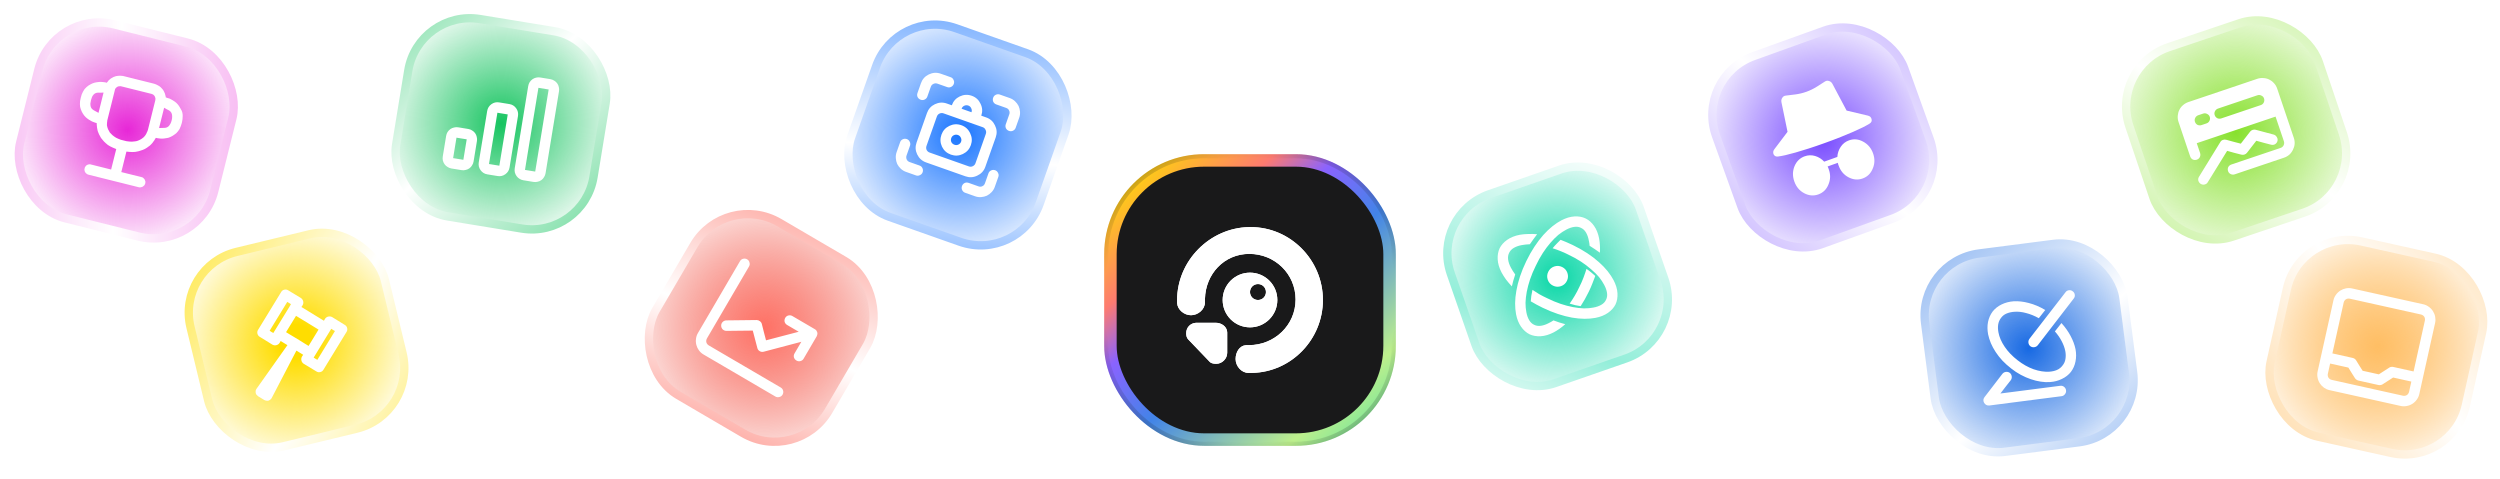 <svg width="1200" height="230" viewBox="0 0 1200 230" fill="none" xmlns="http://www.w3.org/2000/svg">
<rect x="0" y="0" width="1200" height="230" fill="#333333" stroke="none"/>
<g clip-path="url(#clip0_216_3076)">
<rect width="1200" height="230" fill="white"/>
<rect x="533" y="77" width="134" height="134" rx="45" fill="#19191A"/>
<rect x="533" y="77" width="134" height="134" rx="45" stroke="url(#paint0_linear_216_3076)" stroke-width="6"/>
<path d="M600.301 109C619.481 109 635 124.867 635 144C635 162.891 619.878 178.592 601.036 178.993L600.303 179H599.26C595.875 179 593.086 175.712 593.086 172.336C593.086 169.088 594.916 165.919 598.066 165.681L598.451 165.667H599.494C611.786 165.667 621.877 156.033 621.877 143.769C621.877 131.503 611.968 121.866 599.673 121.866C587.594 121.866 578.687 131.496 578.377 143.466L578.37 144.11V145.148C578.37 148.527 575.075 151.303 571.685 151.303C568.425 151.303 565.245 148.725 565.016 145.519L565 145.146V144.11C565 125.214 580.615 109.406 599.47 109.007L600.196 109H600.301ZM583.585 154.939C586.208 154.939 588.823 156.642 589.045 159.314L589.064 159.682V169.342C589.064 172.219 586.567 174.625 583.823 174.625C582.88 174.625 581.714 174.499 580.967 173.948L580.708 173.724L570.301 162.87C569.601 162.125 569.375 161.092 569.375 159.937C569.375 157.179 571.398 155.123 574.016 154.95L574.375 154.939H583.585ZM599.998 130.875C601.722 130.873 603.429 131.212 605.022 131.871C606.615 132.53 608.063 133.496 609.282 134.715C610.501 135.934 611.468 137.381 612.127 138.974C612.787 140.566 613.126 142.274 613.125 143.998C613.126 145.722 612.787 147.429 612.127 149.021C611.468 150.614 610.501 152.062 609.282 153.281C608.063 154.5 606.616 155.467 605.024 156.126C603.431 156.786 601.724 157.125 600 157.125C598.276 157.126 596.568 156.787 594.975 156.128C593.382 155.469 591.935 154.502 590.716 153.283C589.497 152.063 588.53 150.616 587.871 149.023C587.212 147.429 586.873 145.722 586.875 143.998C586.874 142.274 587.213 140.567 587.872 138.974C588.531 137.381 589.498 135.934 590.717 134.715C591.936 133.496 593.383 132.53 594.976 131.871C596.569 131.212 598.274 130.873 599.998 130.875ZM603.827 136.344C601.692 136.344 600 138.041 600 140.171C600 142.301 601.694 144 603.827 144C604.33 144.004 604.83 143.907 605.295 143.716C605.761 143.525 606.185 143.243 606.541 142.887C606.897 142.531 607.179 142.108 607.371 141.642C607.562 141.176 607.659 140.677 607.656 140.173C607.656 138.041 605.957 136.344 603.827 136.344Z" fill="white"/>
<rect x="531" y="75" width="138" height="138" rx="47" stroke="url(#paint1_radial_216_3076)" stroke-width="2"/>
<path d="M600.301 109C619.481 109 635 124.867 635 144C635 162.891 619.878 178.592 601.036 178.993L600.303 179H599.26C595.875 179 593.086 175.712 593.086 172.336C593.086 169.088 594.916 165.919 598.066 165.681L598.451 165.667H599.494C611.786 165.667 621.877 156.033 621.877 143.769C621.877 131.503 611.968 121.866 599.673 121.866C587.594 121.866 578.687 131.496 578.377 143.466L578.37 144.11V145.148C578.37 148.527 575.075 151.303 571.685 151.303C568.425 151.303 565.245 148.725 565.016 145.519L565 145.146V144.11C565 125.214 580.615 109.406 599.47 109.007L600.196 109H600.301ZM583.585 154.939C586.208 154.939 588.823 156.642 589.045 159.314L589.064 159.682V169.342C589.064 172.219 586.567 174.625 583.823 174.625C582.88 174.625 581.714 174.499 580.967 173.948L580.708 173.724L570.301 162.87C569.601 162.125 569.375 161.092 569.375 159.937C569.375 157.179 571.398 155.123 574.016 154.95L574.375 154.939H583.585ZM599.998 130.875C601.722 130.873 603.429 131.212 605.022 131.871C606.615 132.53 608.063 133.496 609.282 134.715C610.501 135.934 611.468 137.381 612.127 138.974C612.787 140.566 613.126 142.274 613.125 143.998C613.126 145.722 612.787 147.429 612.127 149.021C611.468 150.614 610.501 152.062 609.282 153.281C608.063 154.5 606.616 155.467 605.024 156.126C603.431 156.786 601.724 157.125 600 157.125C598.276 157.126 596.568 156.787 594.975 156.128C593.382 155.469 591.935 154.502 590.716 153.283C589.497 152.063 588.53 150.616 587.871 149.023C587.212 147.429 586.873 145.722 586.875 143.998C586.874 142.274 587.213 140.567 587.872 138.974C588.531 137.381 589.498 135.934 590.717 134.715C591.936 133.496 593.383 132.53 594.976 131.871C596.569 131.212 598.274 130.873 599.998 130.875ZM603.827 136.344C601.692 136.344 600 138.041 600 140.171C600 142.301 601.694 144 603.827 144C604.33 144.004 604.83 143.907 605.295 143.716C605.761 143.525 606.185 143.243 606.541 142.887C606.897 142.531 607.179 142.108 607.371 141.642C607.562 141.176 607.659 140.677 607.656 140.173C607.656 138.041 605.957 136.344 603.827 136.344Z" fill="white"/>
<rect x="813.559" y="37.052" width="96.003" height="96.003" rx="30" transform="rotate(-19.783 813.559 37.052)" fill="url(#paint2_radial_216_3076)"/>
<rect x="813.559" y="37.052" width="96.003" height="96.003" rx="30" transform="rotate(-19.783 813.559 37.052)" stroke="url(#paint3_linear_216_3076)" stroke-width="4"/>
<path d="M875.975 39.12C876.58 38.718 877.241 38.642 877.956 38.891C878.657 39.1 879.194 39.551 879.569 40.245L886.37 53.069L896.558 55.485C897.561 55.723 898.161 56.29 898.358 57.186C898.593 58.069 898.285 58.779 897.435 59.315C896.585 59.85 895.525 60.439 894.255 61.08C892.947 61.735 891.411 62.448 889.646 63.221C887.917 63.981 885.905 64.82 883.608 65.738C881.348 66.643 878.797 67.606 875.954 68.629C873.111 69.651 870.53 70.534 868.212 71.275C865.856 72.03 863.752 72.672 861.899 73.2C860.082 73.715 858.462 74.137 857.037 74.465C855.649 74.78 854.457 75.001 853.46 75.129C852.464 75.257 851.756 74.913 851.338 74.096C850.956 73.266 851.076 72.44 851.697 71.618L858.013 63.266L855.09 49.049C854.936 48.275 855.063 47.584 855.47 46.977C855.863 46.33 856.421 45.968 857.144 45.892L861.816 45.317C863.646 45.074 865.411 44.646 867.109 44.035C868.808 43.425 870.44 42.63 872.007 41.652L875.975 39.12ZM877.797 81.232C878.706 83.76 878.664 86.194 877.67 88.532C876.728 90.897 875.112 92.492 872.823 93.315C870.533 94.138 868.254 93.945 865.984 92.734C863.766 91.552 862.202 89.696 861.292 87.167C860.383 84.638 860.399 82.191 861.342 79.826C862.321 77.447 863.955 75.846 866.244 75.023C867.906 74.425 869.577 74.377 871.258 74.878C872.94 75.378 874.391 76.284 875.613 77.595L881.927 75.325C882.034 73.536 882.576 71.913 883.554 70.456C884.531 68.999 885.85 67.972 887.512 67.374C889.801 66.551 892.062 66.751 894.295 67.975C896.565 69.185 898.155 71.055 899.064 73.583C899.973 76.112 899.931 78.545 898.937 80.883C897.995 83.249 896.379 84.843 894.09 85.666C891.801 86.49 889.521 86.296 887.251 85.086C885.033 83.903 883.469 82.047 882.56 79.519C882.472 79.274 882.391 79.05 882.318 78.846C882.244 78.642 882.182 78.411 882.131 78.153L877.257 79.906C877.382 80.137 877.481 80.355 877.555 80.559C877.628 80.763 877.709 80.987 877.797 81.232Z" fill="white"/>
<rect x="920.239" y="125.501" width="96" height="96" rx="30" transform="rotate(-7.338 920.239 125.501)" fill="url(#paint4_radial_216_3076)"/>
<rect x="920.239" y="125.501" width="96" height="96" rx="30" transform="rotate(-7.338 920.239 125.501)" stroke="url(#paint5_linear_216_3076)" stroke-width="4"/>
<path d="M961.157 179.431L952.559 190.632C952.255 191.025 952.075 191.462 952.019 191.941C952.006 192.455 952.127 192.931 952.38 193.371C952.634 193.81 952.972 194.141 953.394 194.362C953.86 194.617 954.345 194.712 954.848 194.647L989.532 190.18C990.229 190.09 990.778 189.764 991.178 189.201C991.622 188.671 991.799 188.058 991.709 187.361C991.619 186.665 991.29 186.097 990.722 185.658C990.197 185.254 989.586 185.096 988.889 185.186L960.189 188.882C960.189 188.882 961.016 187.812 962.669 185.67C964.328 183.568 965.157 182.516 965.157 182.516C965.557 181.953 965.715 181.343 965.63 180.684C965.54 179.988 965.231 179.418 964.701 178.974C964.138 178.574 963.507 178.419 962.81 178.509C962.152 178.594 961.601 178.901 961.157 179.431ZM989.498 155.061C991.288 157.034 992.756 159.108 993.902 161.282C995.043 163.418 995.826 165.521 996.25 167.591C996.631 169.628 996.628 171.596 996.243 173.495C995.891 175.351 995.161 177.019 994.052 178.5C992.9 179.947 991.451 181.078 989.705 181.893C988.004 182.742 986.119 183.241 984.051 183.389C982.608 183.496 981.123 183.431 979.596 183.195C978.031 182.964 976.446 182.578 974.84 182.037C973.235 181.496 971.629 180.797 970.023 179.942C968.417 179.086 966.868 178.065 965.376 176.88C963.846 175.7 962.444 174.444 961.17 173.112C959.935 171.776 958.852 170.4 957.922 168.985C956.992 167.57 956.216 166.135 955.596 164.68C955.019 163.259 954.583 161.859 954.287 160.481C953.902 158.405 953.885 156.44 954.236 154.584C954.622 152.685 955.369 150.995 956.477 149.514C957.63 148.067 959.059 146.938 960.766 146.128C962.507 145.274 964.431 144.771 966.537 144.617C968.803 144.483 971.241 144.759 973.849 145.447C976.496 146.129 979.121 147.247 981.723 148.801L978.628 152.742C976.633 151.621 974.617 150.798 972.581 150.274C970.54 149.71 968.623 149.504 966.832 149.656C965.505 149.748 964.28 150.024 963.158 150.483C962.075 150.938 961.181 151.643 960.478 152.6C959.769 153.517 959.315 154.579 959.116 155.786C958.951 156.948 958.992 158.183 959.239 159.489C959.654 161.797 960.663 164.126 962.265 166.478C963.867 168.83 965.914 170.967 968.406 172.889C970.903 174.85 973.492 176.307 976.174 177.26C978.852 178.175 981.362 178.56 983.706 178.416C985.033 178.323 986.238 178.05 987.321 177.596C988.438 177.098 989.349 176.371 990.052 175.414C990.8 174.491 991.256 173.449 991.421 172.286C991.62 171.08 991.596 169.824 991.349 168.518C991.029 166.945 990.451 165.367 989.617 163.782C988.778 162.158 987.69 160.587 986.352 159.067L989.498 155.061ZM991.435 140.289L974.116 162.65C973.716 163.213 973.561 163.843 973.65 164.54C973.735 165.198 974.042 165.748 974.572 166.192C975.135 166.591 975.746 166.749 976.404 166.664C977.102 166.574 977.672 166.265 978.116 165.735L995.37 143.325C995.813 142.795 995.99 142.182 995.9 141.485C995.811 140.789 995.484 140.24 994.921 139.841C994.391 139.397 993.778 139.22 993.081 139.31C992.384 139.4 991.835 139.726 991.435 140.289Z" fill="white"/>
<rect x="1104.21" y="109.386" width="96" height="96" rx="30" transform="rotate(12.528 1104.21 109.386)" fill="url(#paint6_radial_216_3076)"/>
<rect x="1104.21" y="109.386" width="96" height="96" rx="30" transform="rotate(12.528 1104.21 109.386)" stroke="url(#paint7_linear_216_3076)" stroke-width="4"/>
<path d="M1120.05 144.143C1120.26 143.191 1120.65 142.319 1121.23 141.527C1121.81 140.697 1122.52 140.016 1123.36 139.482C1124.2 138.949 1125.1 138.589 1126.06 138.403C1127.06 138.225 1128.04 138.242 1128.99 138.453L1163.17 146.048C1164.12 146.26 1164.99 146.653 1165.78 147.229C1166.61 147.813 1167.3 148.525 1167.83 149.363C1168.36 150.201 1168.72 151.12 1168.9 152.119C1169.08 153.08 1169.07 154.037 1168.86 154.989L1161.26 189.167C1161.05 190.12 1160.66 190.992 1160.08 191.784C1159.5 192.614 1158.79 193.295 1157.95 193.829C1157.11 194.362 1156.19 194.718 1155.19 194.896C1154.23 195.082 1153.27 195.069 1152.32 194.858C1150.19 194.383 1147.62 193.812 1144.61 193.143C1141.56 192.466 1138.43 191.771 1135.23 191.06C1132.03 190.349 1128.91 189.655 1125.86 188.977C1122.85 188.308 1120.28 187.737 1118.14 187.263C1117.19 187.051 1116.3 186.653 1115.47 186.069C1114.68 185.493 1114.02 184.786 1113.48 183.948C1112.95 183.11 1112.59 182.191 1112.42 181.192C1112.23 180.231 1112.24 179.274 1112.45 178.321L1120.05 144.143ZM1118.46 174.498L1117.37 179.414C1117.3 179.719 1117.29 180.036 1117.34 180.366C1117.38 180.696 1117.5 181.001 1117.67 181.281C1117.85 181.56 1118.08 181.791 1118.36 181.973C1118.64 182.155 1118.93 182.28 1119.24 182.348L1153.41 189.942C1153.72 190.01 1154.04 190.021 1154.37 189.974C1154.7 189.927 1155 189.815 1155.28 189.637C1155.56 189.46 1155.79 189.231 1155.97 188.952C1156.16 188.672 1156.28 188.38 1156.35 188.075L1157.44 183.16L1148.7 181.217L1143.65 184.475C1143.37 184.653 1143.07 184.765 1142.74 184.811C1142.4 184.896 1142.06 184.9 1141.72 184.824L1132 182.665C1131.66 182.589 1131.35 182.441 1131.08 182.22C1130.8 182.038 1130.57 181.808 1130.39 181.528C1130.39 181.528 1129.86 180.69 1128.79 179.014C1127.73 177.299 1127.21 176.442 1127.21 176.442L1118.46 174.498ZM1158.52 178.302L1163.94 153.897C1164.01 153.592 1164.02 153.275 1163.97 152.945C1163.93 152.614 1163.82 152.31 1163.64 152.03C1163.46 151.751 1163.23 151.52 1162.95 151.338C1162.67 151.156 1162.38 151.031 1162.08 150.963L1127.9 143.369C1127.59 143.301 1127.27 143.29 1126.94 143.337C1126.61 143.383 1126.31 143.496 1126.03 143.673C1125.75 143.851 1125.52 144.08 1125.34 144.359C1125.16 144.639 1125.03 144.931 1124.96 145.236L1119.54 169.64L1129.26 171.799C1129.6 171.876 1129.91 172.005 1130.19 172.187C1130.47 172.369 1130.7 172.6 1130.88 172.879C1130.88 172.879 1131.41 173.736 1132.46 175.451C1133.53 177.127 1134.06 177.966 1134.06 177.966C1134.06 177.966 1135.36 178.254 1137.95 178.829C1140.54 179.405 1141.84 179.693 1141.84 179.693L1146.88 176.435C1147.16 176.257 1147.46 176.145 1147.79 176.098C1148.12 176.052 1148.46 176.067 1148.8 176.143L1158.52 178.302Z" fill="white"/>
<rect x="1012.53" y="32.22" width="96" height="96" rx="30" transform="rotate(-18.641 1012.53 32.22)" fill="url(#paint8_radial_216_3076)"/>
<rect x="1012.53" y="32.22" width="96" height="96" rx="30" transform="rotate(-18.641 1012.53 32.22)" stroke="url(#paint9_linear_216_3076)" stroke-width="4"/>
<path d="M1054.44 68.731L1056.04 73.453C1056.26 74.12 1056.21 74.775 1055.9 75.418C1055.6 76.013 1055.12 76.422 1054.46 76.646C1053.79 76.871 1053.14 76.842 1052.51 76.56C1051.91 76.228 1051.49 75.729 1051.27 75.062C1051.27 75.062 1051.08 74.507 1050.7 73.396C1050.32 72.248 1049.84 70.841 1049.28 69.174C1048.7 67.47 1048.09 65.656 1047.44 63.73C1046.79 61.804 1046.21 60.064 1045.68 58.508C1045.36 57.545 1045.23 56.576 1045.32 55.599C1045.39 54.586 1045.64 53.633 1046.08 52.742C1046.52 51.851 1047.11 51.095 1047.85 50.475C1048.61 49.805 1049.46 49.314 1050.38 49.002C1052.45 48.304 1054.95 47.462 1057.87 46.476C1060.83 45.478 1063.86 44.455 1066.97 43.407C1070.07 42.36 1073.11 41.337 1076.07 40.339C1078.99 39.353 1081.48 38.511 1083.55 37.812C1084.48 37.501 1085.43 37.386 1086.4 37.47C1087.4 37.504 1088.35 37.742 1089.24 38.184C1090.13 38.626 1090.91 39.229 1091.58 39.993C1092.24 40.72 1092.73 41.565 1093.05 42.528L1101.04 66.192C1101.7 68.155 1101.56 70.059 1100.61 71.903C1099.72 73.772 1098.29 75.037 1096.33 75.698L1072.65 83.688C1071.98 83.913 1071.33 83.865 1070.69 83.546C1070.09 83.252 1069.69 82.789 1069.48 82.16C1069.25 81.493 1069.28 80.844 1069.56 80.213C1069.89 79.607 1070.39 79.191 1071.06 78.966C1071.06 78.966 1072.29 78.549 1074.77 77.713C1077.21 76.889 1079.91 75.979 1082.87 74.981C1085.83 73.983 1088.55 73.066 1091.03 72.23C1093.5 71.394 1094.74 70.976 1094.74 70.976C1095.37 70.764 1095.83 70.361 1096.13 69.767C1096.44 69.123 1096.49 68.468 1096.27 67.802L1092.27 55.969L1054.44 68.731ZM1059.76 87.418L1069.03 72.411C1069.03 72.411 1070.17 72.729 1072.44 73.364C1074.74 73.95 1075.89 74.243 1075.89 74.243C1076.38 74.365 1076.87 74.345 1077.35 74.183C1077.83 74.02 1078.23 73.741 1078.55 73.345L1083.03 67.566C1083.03 67.566 1084.21 67.889 1086.57 68.537C1088.91 69.147 1090.09 69.452 1090.09 69.452C1090.77 69.636 1091.4 69.566 1091.99 69.243C1092.61 68.87 1093.01 68.343 1093.19 67.663C1093.35 67.032 1093.25 66.427 1092.89 65.847C1092.55 65.218 1092.06 64.806 1091.42 64.61L1082.73 62.283C1082.23 62.161 1081.75 62.182 1081.26 62.344C1080.78 62.506 1080.38 62.785 1080.06 63.182L1075.59 68.961C1075.59 68.961 1074.41 68.656 1072.07 68.045C1069.71 67.398 1068.53 67.074 1068.53 67.074C1067.98 66.927 1067.46 66.96 1066.95 67.172C1066.44 67.346 1066.04 67.687 1065.75 68.195L1055.54 84.818C1055.16 85.4 1055.04 86.018 1055.18 86.672C1055.37 87.352 1055.75 87.882 1056.34 88.263C1056.95 88.632 1057.58 88.729 1058.23 88.554C1058.92 88.403 1059.43 88.025 1059.76 87.418ZM1083.57 45.727L1064.65 52.108C1063.99 52.333 1063.49 52.767 1063.18 53.411C1062.88 54.005 1062.84 54.617 1063.05 55.246C1063.28 55.913 1063.69 56.412 1064.3 56.744C1064.93 57.026 1065.58 57.055 1066.24 56.83L1085.16 50.449C1085.83 50.225 1086.31 49.816 1086.6 49.221C1086.92 48.578 1086.96 47.923 1086.74 47.256C1086.53 46.627 1086.11 46.171 1085.48 45.888C1084.87 45.557 1084.23 45.503 1083.57 45.727ZM1056.76 60.03L1059.14 59.226C1059.77 59.014 1060.23 58.61 1060.53 58.016C1060.85 57.373 1060.89 56.718 1060.67 56.051C1060.46 55.421 1060.03 54.965 1059.4 54.683C1058.8 54.352 1058.18 54.292 1057.55 54.504L1055.17 55.308C1054.5 55.533 1054.01 55.967 1053.69 56.611C1053.4 57.205 1053.36 57.817 1053.57 58.446C1053.79 59.113 1054.21 59.612 1054.81 59.944C1055.45 60.226 1056.09 60.255 1056.76 60.03Z" fill="white"/>
<rect x="348.216" y="91.736" width="96" height="96" rx="30" transform="rotate(30.331 348.216 91.736)" fill="url(#paint10_radial_216_3076)"/>
<rect x="348.216" y="91.736" width="96" height="96" rx="30" transform="rotate(30.331 348.216 91.736)" stroke="url(#paint11_linear_216_3076)" stroke-width="4"/>
<path d="M355.181 125.376C355.536 124.769 356.034 124.382 356.675 124.215C357.369 124.033 358.019 124.119 358.626 124.474C359.232 124.829 359.609 125.344 359.757 126.018C359.959 126.679 359.882 127.312 359.527 127.919L339.333 162.433C339.176 162.703 339.069 163.002 339.012 163.331C338.955 163.659 338.969 163.984 339.053 164.304C339.137 164.625 339.284 164.914 339.494 165.173C339.705 165.432 339.944 165.64 340.214 165.798L374.729 185.991C375.335 186.346 375.722 186.844 375.89 187.485C376.072 188.179 375.985 188.829 375.63 189.436C375.276 190.042 374.761 190.419 374.086 190.567C373.426 190.769 372.793 190.692 372.186 190.337C372.186 190.337 370.855 189.559 368.194 188.002C365.566 186.464 362.399 184.611 358.693 182.443C355.021 180.295 351.231 178.077 347.323 175.791C343.415 173.504 340.198 171.622 337.671 170.144C336.829 169.651 336.102 168.999 335.491 168.189C334.913 167.399 334.498 166.523 334.247 165.562C333.995 164.601 333.937 163.618 334.074 162.612C334.19 161.64 334.495 160.733 334.987 159.891L355.181 125.376ZM383.39 159.246L377.832 155.993C377.225 155.639 376.821 155.131 376.62 154.47C376.472 153.796 376.575 153.155 376.93 152.549C377.265 151.976 377.753 151.606 378.394 151.438C379.088 151.257 379.738 151.343 380.345 151.698L391.109 157.996C391.277 158.094 391.436 158.21 391.584 158.342C391.767 158.494 391.896 158.66 391.971 158.84C392.019 158.913 392.057 159.003 392.085 159.109C392.133 159.183 392.18 159.256 392.228 159.329L392.249 159.409L392.27 159.489L392.291 159.569L392.312 159.649C392.34 159.756 392.351 159.853 392.345 159.94C392.339 160.027 392.35 160.124 392.378 160.231C392.347 160.439 392.299 160.637 392.234 160.825C392.203 161.033 392.138 161.221 392.04 161.389L385.713 172.204C385.377 172.776 384.863 173.154 384.169 173.335C383.528 173.503 382.904 173.41 382.298 173.055C381.691 172.7 381.287 172.192 381.086 171.532C380.938 170.857 381.032 170.234 381.367 169.661L384.648 164.052L366.596 168.82C365.902 169.002 365.252 168.915 364.645 168.56C364.073 168.225 363.695 167.711 363.514 167.016C363.514 167.016 363.15 165.628 362.423 162.851C361.697 160.074 361.333 158.686 361.333 158.686L348.702 158.825C348.02 158.833 347.415 158.592 346.887 158.102C346.413 157.599 346.172 157.006 346.164 156.323C346.157 155.64 346.388 155.052 346.858 154.558C347.381 154.05 347.984 153.793 348.667 153.785L363.215 153.614C363.791 153.635 364.295 153.817 364.727 154.16C365.213 154.489 365.533 154.948 365.686 155.535C365.686 155.535 366.012 156.833 366.663 159.43C367.348 162.047 367.691 163.355 367.691 163.355L383.39 159.246Z" fill="white"/>
<rect x="25.663" y="4.425" width="96" height="96" rx="30" transform="rotate(14.008 25.663 4.425)" fill="url(#paint12_radial_216_3076)"/>
<rect x="25.663" y="4.425" width="96" height="96" rx="30" transform="rotate(14.008 25.663 4.425)" stroke="url(#paint13_linear_216_3076)" stroke-width="4"/>
<path d="M58.226 82.597L67.883 85.006C68.035 85.044 68.186 85.082 68.338 85.119C68.48 85.195 68.617 85.29 68.75 85.403C68.882 85.517 68.996 85.626 69.091 85.73C69.223 85.843 69.332 85.971 69.418 86.113C69.503 86.255 69.564 86.411 69.602 86.581C69.678 86.761 69.74 86.917 69.787 87.05C69.787 87.211 69.787 87.372 69.787 87.533C69.787 87.694 69.764 87.869 69.717 88.058C69.679 88.21 69.622 88.356 69.546 88.499C69.471 88.641 69.395 88.782 69.319 88.925C69.206 89.057 69.078 89.166 68.936 89.251C68.823 89.384 68.695 89.493 68.553 89.578C68.411 89.663 68.255 89.725 68.084 89.763C67.942 89.848 67.791 89.891 67.63 89.891C67.46 89.929 67.294 89.948 67.133 89.948C66.972 89.948 66.816 89.929 66.665 89.891L42.465 83.854C42.275 83.807 42.11 83.745 41.968 83.67C41.826 83.594 41.688 83.499 41.556 83.386C41.414 83.31 41.281 83.197 41.158 83.045C41.063 82.941 40.973 82.818 40.888 82.676C40.803 82.534 40.722 82.373 40.646 82.194C40.599 82.061 40.575 81.914 40.575 81.753C40.537 81.583 40.518 81.417 40.518 81.256C40.556 81.105 40.594 80.953 40.632 80.802C40.679 80.612 40.721 80.442 40.759 80.291C40.835 80.149 40.929 80.011 41.043 79.879C41.109 79.775 41.199 79.656 41.312 79.524C41.464 79.4 41.611 79.296 41.752 79.211C41.895 79.126 42.032 79.059 42.164 79.012C42.335 78.974 42.505 78.936 42.675 78.898C42.846 78.86 43.011 78.841 43.172 78.841C43.324 78.879 43.494 78.921 43.684 78.969L53.341 81.378L55.793 71.55C55.281 71.342 54.789 71.139 54.316 70.941C53.842 70.742 53.392 70.529 52.966 70.302C52.54 70.075 52.138 69.834 51.759 69.579C51.389 69.285 51.058 69.001 50.764 68.727C50.471 68.453 50.177 68.178 49.884 67.904C49.637 67.601 49.405 67.322 49.187 67.066C48.932 66.801 48.7 66.522 48.491 66.229C48.321 65.945 48.155 65.642 47.994 65.32C47.823 65.036 47.672 64.757 47.539 64.483C47.406 64.208 47.293 63.939 47.198 63.673C47.075 63.361 46.966 63.072 46.871 62.807C46.814 62.552 46.762 62.277 46.714 61.984C46.667 61.691 46.614 61.416 46.558 61.16C46.538 60.914 46.52 60.668 46.5 60.422C46.481 60.176 46.458 59.949 46.429 59.74C46.41 59.494 46.405 59.272 46.415 59.073L46.074 58.988C46.074 58.988 46.055 58.983 46.017 58.974C46.017 58.974 45.998 58.969 45.96 58.96C45.884 58.941 45.79 58.917 45.676 58.889C45.562 58.861 45.435 58.809 45.293 58.733C45.151 58.657 44.966 58.591 44.739 58.534C44.559 58.449 44.341 58.355 44.085 58.251C43.839 58.109 43.593 57.967 43.347 57.825C43.101 57.683 42.854 57.541 42.608 57.399C42.371 57.22 42.116 57.035 41.841 56.846C41.604 56.666 41.372 56.468 41.145 56.25C40.889 55.985 40.653 55.725 40.435 55.469C40.226 55.176 40.018 54.883 39.809 54.589C39.61 54.258 39.43 53.931 39.269 53.61C39.118 53.25 38.966 52.89 38.814 52.531C38.672 52.133 38.554 51.721 38.459 51.295C38.402 50.879 38.368 50.448 38.359 50.003C38.358 49.52 38.382 49.023 38.429 48.512C38.523 47.973 38.642 47.419 38.783 46.851C38.925 46.283 39.076 45.757 39.237 45.274C39.445 44.763 39.658 44.313 39.875 43.925C40.102 43.499 40.339 43.115 40.585 42.774C40.878 42.405 41.176 42.097 41.479 41.851C41.791 41.567 42.094 41.321 42.387 41.112C42.681 40.904 42.988 40.719 43.31 40.558C43.641 40.359 43.963 40.198 44.275 40.075C44.597 39.913 44.928 39.795 45.269 39.719C45.572 39.634 45.87 39.567 46.164 39.52C46.504 39.444 46.817 39.401 47.101 39.392C47.394 39.344 47.683 39.316 47.967 39.306C48.251 39.296 48.53 39.306 48.805 39.334C49.079 39.362 49.316 39.381 49.515 39.39C49.752 39.409 49.946 39.438 50.097 39.475C50.258 39.475 50.395 39.489 50.509 39.518C50.623 39.546 50.717 39.57 50.793 39.589C50.831 39.598 50.85 39.603 50.85 39.603C50.888 39.612 50.907 39.617 50.907 39.617L51.304 39.716C51.38 39.574 51.451 39.451 51.517 39.347C51.621 39.252 51.725 39.157 51.829 39.063C51.905 38.921 51.976 38.798 52.042 38.693C52.146 38.599 52.25 38.504 52.354 38.409C52.458 38.315 52.562 38.22 52.667 38.125C52.771 38.03 52.87 37.955 52.965 37.898C53.069 37.803 53.173 37.708 53.277 37.614C53.419 37.528 53.556 37.462 53.689 37.415C53.887 37.263 54.1 37.135 54.328 37.031C54.555 36.927 54.777 36.841 54.995 36.775C55.222 36.671 55.463 36.59 55.719 36.533C55.974 36.476 56.225 36.438 56.471 36.419C56.727 36.362 56.973 36.343 57.21 36.362C57.456 36.343 57.697 36.343 57.934 36.362C58.18 36.343 58.417 36.361 58.644 36.418C58.919 36.447 59.169 36.489 59.397 36.546C59.927 36.678 60.476 36.815 61.044 36.957C61.612 37.098 62.199 37.245 62.805 37.396C63.411 37.547 64.036 37.703 64.68 37.864C65.323 38.024 65.986 38.19 66.668 38.36C67.35 38.53 68.012 38.695 68.656 38.856C69.3 39.016 69.925 39.172 70.531 39.323C71.137 39.475 71.724 39.621 72.292 39.763C72.86 39.904 73.409 40.041 73.939 40.174C74.166 40.23 74.389 40.306 74.607 40.401C74.834 40.457 75.052 40.552 75.26 40.684C75.478 40.779 75.691 40.892 75.899 41.025C76.155 41.129 76.382 41.266 76.581 41.436C76.789 41.569 76.974 41.715 77.135 41.876C77.334 42.047 77.509 42.231 77.661 42.43C77.822 42.591 77.978 42.77 78.129 42.969C78.281 43.168 78.428 43.386 78.57 43.622C78.627 43.717 78.679 43.83 78.726 43.963C78.812 44.105 78.878 44.242 78.925 44.375C78.982 44.469 79.034 44.583 79.082 44.715C79.129 44.848 79.177 44.98 79.224 45.113C79.271 45.245 79.3 45.373 79.309 45.496C79.357 45.629 79.399 45.78 79.437 45.95C79.485 46.083 79.513 46.211 79.523 46.334C79.57 46.466 79.594 46.613 79.594 46.774L79.992 46.873C79.992 46.873 80.01 46.878 80.048 46.887C80.124 46.906 80.214 46.949 80.318 47.015C80.432 47.043 80.583 47.081 80.773 47.129C81 47.185 81.241 47.266 81.497 47.37C81.715 47.464 81.947 47.582 82.193 47.724C82.449 47.828 82.695 47.97 82.932 48.15C83.178 48.292 83.438 48.457 83.713 48.646C83.987 48.836 84.257 49.044 84.522 49.271C84.788 49.498 85.029 49.739 85.247 49.995C85.503 50.26 85.73 50.558 85.929 50.889C86.138 51.182 86.337 51.514 86.526 51.883C86.763 52.223 86.971 52.597 87.151 53.004C87.341 53.373 87.478 53.79 87.564 54.254C87.659 54.679 87.701 55.153 87.692 55.673C87.692 56.156 87.664 56.672 87.608 57.221C87.551 57.77 87.447 58.348 87.296 58.954C87.154 59.522 86.98 60.062 86.772 60.573C86.611 61.056 86.417 61.51 86.19 61.936C85.972 62.325 85.722 62.684 85.438 63.016C85.192 63.357 84.913 63.669 84.601 63.954C84.298 64.2 83.976 64.441 83.635 64.678C83.342 64.887 83.03 65.09 82.698 65.289C82.377 65.45 82.055 65.612 81.733 65.773C81.421 65.896 81.109 66.019 80.796 66.142C80.455 66.218 80.119 66.275 79.788 66.313C79.495 66.361 79.201 66.408 78.908 66.456C78.614 66.503 78.326 66.532 78.041 66.541C77.767 66.513 77.507 66.508 77.26 66.527C76.986 66.499 76.73 66.475 76.494 66.457C76.304 66.409 76.129 66.386 75.968 66.386C75.779 66.339 75.623 66.32 75.5 66.329C75.386 66.301 75.31 66.282 75.272 66.273C75.234 66.263 75.197 66.254 75.159 66.244L74.818 66.159C74.695 66.33 74.567 66.519 74.435 66.728C74.35 66.907 74.241 67.102 74.109 67.31C73.976 67.518 73.825 67.722 73.654 67.921C73.522 68.129 73.366 68.352 73.186 68.588C73.006 68.825 72.812 69.038 72.604 69.228C72.396 69.417 72.183 69.625 71.966 69.853C71.719 70.033 71.474 70.213 71.227 70.393C70.981 70.573 70.735 70.753 70.489 70.933C70.196 71.141 69.888 71.326 69.567 71.487C69.245 71.648 68.928 71.79 68.615 71.913C68.265 72.027 67.891 72.155 67.494 72.297C67.144 72.411 66.774 72.52 66.386 72.624C65.96 72.719 65.516 72.809 65.052 72.895C64.635 72.952 64.186 72.981 63.703 72.981C63.258 72.99 62.78 72.972 62.269 72.925C61.757 72.877 61.227 72.826 60.678 72.769L58.226 82.597ZM55.14 43.208L51.512 57.75C51.512 57.75 51.502 57.788 51.483 57.864C51.474 57.901 51.469 58.001 51.469 58.162C51.441 58.276 51.417 58.451 51.399 58.687C51.389 58.886 51.37 59.123 51.342 59.397C51.323 59.634 51.319 59.894 51.328 60.178C51.376 60.472 51.442 60.77 51.528 61.073C51.613 61.376 51.717 61.683 51.84 61.996C51.973 62.27 52.139 62.573 52.338 62.904C52.442 63.131 52.565 63.363 52.707 63.6C52.897 63.808 53.105 64.021 53.333 64.239C53.522 64.447 53.73 64.66 53.958 64.877C54.232 65.067 54.502 65.275 54.767 65.502C55.042 65.691 55.336 65.885 55.648 66.083C55.97 66.244 56.33 66.414 56.727 66.594C57.125 66.774 57.546 66.939 57.991 67.091C58.446 67.204 58.919 67.322 59.412 67.445C59.904 67.568 60.358 67.681 60.775 67.785C61.239 67.86 61.689 67.912 62.124 67.941C62.559 67.969 62.957 67.987 63.317 67.997C63.686 67.968 64.036 67.935 64.368 67.897C64.737 67.868 65.068 67.83 65.362 67.783C65.665 67.697 65.948 67.607 66.213 67.513C66.516 67.427 66.786 67.313 67.023 67.171C67.297 67.039 67.553 66.901 67.789 66.759C68.083 66.551 68.352 66.356 68.598 66.177C68.892 65.968 69.128 65.746 69.308 65.509C69.526 65.281 69.701 65.064 69.833 64.855C70.013 64.619 70.155 64.372 70.259 64.117C70.363 63.861 70.457 63.643 70.543 63.463C70.675 63.255 70.755 63.094 70.784 62.98C70.812 62.867 70.836 62.772 70.855 62.697C70.911 62.63 70.94 62.597 70.94 62.597C70.94 62.597 70.949 62.559 70.968 62.483C70.996 62.37 71.034 62.218 71.081 62.029C71.129 61.84 71.185 61.612 71.251 61.347C71.327 61.044 71.412 60.703 71.507 60.325C71.601 59.946 71.695 59.567 71.79 59.189C71.894 58.772 71.998 58.355 72.102 57.939C72.206 57.522 72.31 57.106 72.414 56.689C72.527 56.235 72.64 55.78 72.754 55.326C72.867 54.871 72.976 54.436 73.08 54.019C73.193 53.565 73.302 53.129 73.406 52.713C73.51 52.296 73.609 51.898 73.703 51.52C73.807 51.103 73.906 50.706 74.001 50.327C74.095 49.948 74.176 49.626 74.242 49.361C74.317 49.058 74.379 48.812 74.426 48.623C74.473 48.433 74.506 48.301 74.525 48.225C74.554 48.111 74.568 48.054 74.568 48.054C74.587 47.979 74.587 47.898 74.568 47.813C74.587 47.737 74.605 47.662 74.624 47.586C74.643 47.51 74.643 47.43 74.624 47.344C74.605 47.259 74.586 47.174 74.567 47.089C74.548 47.004 74.529 46.919 74.51 46.833C74.529 46.758 74.506 46.691 74.439 46.635C74.42 46.549 74.382 46.459 74.326 46.365C74.307 46.28 74.283 46.213 74.254 46.166C74.198 46.071 74.136 45.996 74.07 45.939C74.041 45.892 73.994 45.84 73.928 45.783C73.909 45.698 73.861 45.646 73.786 45.627C73.719 45.57 73.653 45.513 73.587 45.456C73.52 45.4 73.449 45.362 73.374 45.343C73.307 45.286 73.236 45.248 73.161 45.229C73.094 45.173 73.023 45.135 72.948 45.116C72.872 45.097 72.796 45.078 72.72 45.059L58.178 41.431C58.102 41.412 58.026 41.393 57.951 41.374C57.875 41.355 57.794 41.355 57.709 41.374C57.624 41.393 57.539 41.412 57.454 41.431C57.378 41.413 57.302 41.394 57.226 41.375C57.141 41.394 57.056 41.413 56.971 41.432C56.886 41.451 56.8 41.47 56.715 41.489C56.63 41.508 56.54 41.545 56.446 41.602C56.398 41.631 56.351 41.659 56.303 41.688C56.209 41.744 56.114 41.801 56.02 41.858C55.972 41.886 55.92 41.934 55.864 42C55.807 42.066 55.75 42.133 55.693 42.199C55.646 42.227 55.594 42.275 55.537 42.341C55.48 42.407 55.423 42.474 55.367 42.54C55.31 42.606 55.272 42.677 55.253 42.753C55.234 42.829 55.215 42.904 55.197 42.98C55.178 43.056 55.159 43.132 55.14 43.208ZM49.702 44.446C49.702 44.446 49.64 44.45 49.517 44.46C49.394 44.469 49.233 44.469 49.035 44.46C48.788 44.479 48.504 44.489 48.182 44.489C47.87 44.451 47.51 44.442 47.103 44.461C46.658 44.471 46.256 44.551 45.896 44.703C45.537 44.855 45.22 45.077 44.945 45.371C44.671 45.664 44.416 46.043 44.179 46.507C43.99 46.943 43.82 47.464 43.669 48.069C43.517 48.675 43.418 49.234 43.371 49.745C43.371 50.228 43.419 50.682 43.514 51.108C43.618 51.496 43.794 51.842 44.04 52.145C44.324 52.457 44.641 52.717 44.992 52.925C45.389 53.105 45.725 53.289 46 53.478C46.284 53.63 46.516 53.748 46.696 53.833C46.867 53.956 47.004 54.051 47.108 54.117C47.222 54.145 47.278 54.16 47.278 54.16L49.702 44.446ZM78.787 51.702L76.364 61.416C76.364 61.416 76.401 61.425 76.477 61.444C76.6 61.435 76.761 61.434 76.96 61.444C77.168 61.415 77.433 61.401 77.755 61.401C78.077 61.401 78.46 61.396 78.905 61.386C79.35 61.377 79.752 61.296 80.112 61.144C80.472 60.992 80.789 60.77 81.063 60.476C81.347 60.145 81.602 59.766 81.829 59.34C82.066 58.876 82.26 58.341 82.411 57.735C82.562 57.129 82.638 56.585 82.637 56.102C82.647 55.581 82.599 55.127 82.495 54.739C82.39 54.351 82.215 54.005 81.969 53.703C81.722 53.4 81.405 53.139 81.017 52.922C80.619 52.742 80.278 52.577 79.994 52.425C79.72 52.236 79.492 52.099 79.312 52.014C79.142 51.891 79 51.815 78.886 51.787C78.82 51.73 78.787 51.702 78.787 51.702Z" fill="white"/>
<rect x="200.824" y="4.297" width="96" height="96" rx="30" transform="rotate(9.308 200.824 4.297)" fill="url(#paint14_radial_216_3076)"/>
<rect x="200.824" y="4.297" width="96" height="96" rx="30" transform="rotate(9.308 200.824 4.297)" stroke="url(#paint15_linear_216_3076)" stroke-width="4"/>
<path d="M268.329 43.77L261.87 83.174C261.763 83.829 261.524 84.442 261.153 85.014C260.821 85.593 260.386 86.075 259.848 86.462C259.31 86.848 258.714 87.107 258.06 87.237C257.4 87.405 256.742 87.436 256.087 87.329L251.176 86.524C250.521 86.416 249.908 86.177 249.336 85.807C248.796 85.481 248.333 85.049 247.946 84.511C247.56 83.973 247.282 83.374 247.114 82.713C246.983 82.059 246.972 81.405 247.079 80.75C247.395 78.824 247.85 76.051 248.443 72.43C249.036 68.809 249.658 65.015 250.309 61.048C250.959 57.081 251.581 53.287 252.174 49.666C252.767 46.045 253.222 43.272 253.538 41.346C253.645 40.691 253.865 40.075 254.197 39.496C254.567 38.924 255.022 38.445 255.56 38.058C256.098 37.672 256.675 37.41 257.29 37.274C257.951 37.105 258.608 37.075 259.263 37.182L264.174 37.987C264.829 38.094 265.442 38.333 266.015 38.704C266.593 39.036 267.075 39.471 267.462 40.009C267.848 40.547 268.107 41.143 268.237 41.797C268.405 42.458 268.436 43.115 268.329 43.77ZM228.929 67.689L227.32 77.511C227.212 78.166 226.973 78.78 226.603 79.352C226.271 79.93 225.836 80.413 225.298 80.799C224.76 81.186 224.164 81.444 223.509 81.574C222.887 81.749 222.249 81.783 221.594 81.675L216.683 80.87C216.028 80.763 215.415 80.524 214.843 80.153C214.264 79.821 213.782 79.386 213.395 78.848C213.009 78.31 212.731 77.711 212.563 77.051C212.433 76.397 212.421 75.742 212.529 75.087C212.75 73.739 213.018 72.102 213.334 70.176C213.649 68.25 213.918 66.613 214.139 65.265C214.246 64.61 214.466 63.994 214.798 63.415C215.168 62.843 215.623 62.364 216.161 61.977C216.699 61.591 217.295 61.333 217.949 61.203C218.609 61.034 219.267 61.003 219.922 61.111L224.833 61.916C225.488 62.023 226.082 62.259 226.615 62.623C227.194 62.955 227.676 63.39 228.063 63.928C228.449 64.466 228.707 65.062 228.838 65.716C229.006 66.377 229.037 67.034 228.929 67.689ZM248.629 55.73C248.856 54.343 248.567 53.089 247.762 51.969C246.957 50.848 245.881 50.177 244.532 49.956L239.564 49.142C238.215 48.921 236.981 49.213 235.86 50.018C234.739 50.823 234.065 51.919 233.838 53.306C233.611 54.692 233.317 56.483 232.957 58.679C232.591 60.913 232.212 63.224 231.821 65.612C231.43 68 231.051 70.311 230.685 72.545C230.325 74.741 230.031 76.532 229.804 77.919C229.577 79.305 229.866 80.559 230.671 81.68C231.476 82.8 232.553 83.471 233.901 83.692L238.87 84.507C240.218 84.728 241.452 84.436 242.573 83.63C243.694 82.825 244.368 81.729 244.595 80.343L248.629 55.73ZM258.449 42.151L251.99 81.555C251.99 81.555 252.799 81.687 254.417 81.953C256.073 82.224 256.902 82.36 256.902 82.36C256.902 82.36 257.236 80.318 257.905 76.235C258.581 72.114 259.323 67.588 260.131 62.658C260.939 57.727 261.681 53.202 262.356 49.08C263.025 44.997 263.36 42.956 263.36 42.956L258.449 42.151ZM238.749 54.11C238.749 54.11 239.577 54.246 241.234 54.518C242.89 54.789 243.718 54.925 243.718 54.925C243.718 54.925 243.51 56.196 243.093 58.738C242.67 61.319 242.206 64.15 241.701 67.231C241.196 70.313 240.732 73.144 240.309 75.725C239.892 78.267 239.684 79.538 239.684 79.538L234.715 78.724L238.749 54.11ZM219.107 66.079L217.498 75.901C217.498 75.901 218.306 76.034 219.924 76.299C221.58 76.571 222.409 76.707 222.409 76.707C222.409 76.707 222.491 76.206 222.655 75.204C222.825 74.164 223.011 73.028 223.214 71.795C223.416 70.563 223.602 69.427 223.772 68.386C223.936 67.385 224.018 66.884 224.018 66.884C224.018 66.884 223.19 66.749 221.534 66.477C219.916 66.212 219.107 66.079 219.107 66.079Z" fill="white"/>
<rect x="686.546" y="103.051" width="96" height="96" rx="30" transform="rotate(-19.158 686.546 103.051)" fill="url(#paint16_radial_216_3076)"/>
<rect x="686.546" y="103.051" width="96" height="96" rx="30" transform="rotate(-19.158 686.546 103.051)" stroke="url(#paint17_linear_216_3076)" stroke-width="4"/>
<path d="M749.072 115.1C750.03 115.472 750.995 115.863 751.967 116.272C752.938 116.68 753.922 117.126 754.919 117.609C757.462 118.841 759.782 120.149 761.881 121.535C763.979 122.92 765.843 124.346 767.472 125.812C769.088 127.241 770.481 128.685 771.651 130.144C772.834 131.64 773.794 133.09 774.53 134.493C775.66 136.671 776.281 138.756 776.393 140.749C776.505 142.742 776.193 144.53 775.457 146.112C774.672 147.671 773.463 149.024 771.83 150.171C770.197 151.319 768.175 152.125 765.766 152.589C764.209 152.881 762.477 153.027 760.569 153.026C758.698 153.013 756.683 152.821 754.523 152.452C752.4 152.07 750.145 151.486 747.756 150.698C745.368 149.911 742.903 148.902 740.36 147.67C739.363 147.187 738.403 146.692 737.48 146.183C736.557 145.674 735.653 145.159 734.766 144.638C734.805 143.795 734.893 142.915 735.03 141.996C735.167 141.078 735.354 140.122 735.589 139.128C736.626 139.846 737.719 140.544 738.867 141.223C740.052 141.889 741.286 142.518 742.569 143.109C744.776 144.208 746.936 145.116 749.051 145.833C751.116 146.525 753.08 147.045 754.942 147.393C756.855 147.765 758.629 147.978 760.264 148.032C761.924 148.036 763.434 147.905 764.793 147.64C766.276 147.374 767.552 146.931 768.622 146.31C769.692 145.69 770.45 144.887 770.896 143.903C771.392 142.943 771.551 141.851 771.375 140.627C771.198 139.403 770.755 138.126 770.044 136.798C769.409 135.567 768.576 134.302 767.544 133.002C766.488 131.751 765.227 130.51 763.762 129.278C762.322 127.995 760.689 126.758 758.866 125.568C756.993 124.353 754.941 123.22 752.71 122.171C751.451 121.53 750.199 120.97 748.954 120.49C747.697 119.973 746.465 119.531 745.259 119.162C745.893 118.361 746.534 117.641 747.182 117.001C747.818 116.324 748.448 115.691 749.072 115.1ZM751.33 155.614C750.411 156.431 749.485 157.167 748.552 157.823C747.619 158.479 746.697 159.048 745.787 159.53C743.609 160.66 741.523 161.281 739.53 161.393C737.537 161.505 735.75 161.193 734.167 160.457C732.609 159.672 731.256 158.463 730.108 156.83C728.96 155.197 728.154 153.175 727.69 150.766C727.398 149.209 727.253 147.477 727.253 145.569C727.267 143.698 727.464 141.702 727.846 139.579C728.216 137.419 728.794 135.145 729.581 132.756C730.369 130.368 731.378 127.903 732.609 125.36C733.841 122.818 735.149 120.497 736.535 118.399C737.92 116.3 739.328 114.443 740.756 112.827C742.222 111.198 743.685 109.799 745.144 108.628C746.64 107.445 748.09 106.485 749.493 105.749C751.671 104.619 753.756 103.998 755.749 103.887C757.742 103.775 759.511 104.093 761.057 104.841L761.132 104.878C762.677 105.626 764.024 106.817 765.171 108.45C766.319 110.083 767.125 112.104 767.589 114.514C767.775 115.527 767.9 116.603 767.964 117.742C768.028 118.881 768.025 120.064 767.953 121.291C767.178 120.731 766.385 120.177 765.573 119.63C764.748 119.046 763.892 118.493 763.006 117.972C762.976 117.526 762.933 117.106 762.879 116.71C762.811 116.277 762.732 115.869 762.64 115.487C762.374 114.003 761.931 112.727 761.31 111.657C760.69 110.587 759.887 109.83 758.903 109.384C757.943 108.888 756.851 108.728 755.627 108.905C754.403 109.081 753.126 109.525 751.798 110.235C750.567 110.87 749.302 111.704 748.002 112.736C746.751 113.792 745.492 115.059 744.222 116.537C742.977 117.964 741.758 119.59 740.568 121.414C739.353 123.287 738.22 125.339 737.171 127.569C736.071 129.776 735.164 131.936 734.447 134.051C733.755 136.116 733.222 138.105 732.85 140.017C732.502 141.88 732.301 143.629 732.247 145.264C732.244 146.924 732.374 148.434 732.639 149.793C732.906 151.276 733.349 152.552 733.969 153.622C734.59 154.692 735.392 155.45 736.376 155.896C737.337 156.392 738.429 156.551 739.653 156.375C740.877 156.198 742.153 155.755 743.482 155.044C743.839 154.879 744.19 154.695 744.534 154.492C744.915 154.277 745.29 154.043 745.659 153.791C746.617 154.162 747.563 154.497 748.496 154.795C749.465 155.08 750.41 155.353 751.33 155.614ZM761.511 129.064C762.323 129.612 763.08 130.178 763.781 130.764C764.469 131.312 765.12 131.874 765.735 132.448C765.316 133.63 764.848 134.85 764.332 136.108C763.852 137.353 763.298 138.623 762.67 139.919C762.042 141.215 761.395 142.456 760.729 143.641C760.05 144.789 759.376 145.894 758.709 146.955C757.877 146.83 757.014 146.673 756.12 146.486C755.263 146.287 754.368 146.038 753.435 145.74C754.238 144.59 755.034 143.36 755.822 142.05C756.635 140.689 757.397 139.243 758.109 137.71C758.87 136.202 759.52 134.732 760.06 133.3C760.623 131.819 761.107 130.407 761.511 129.064ZM746.001 127.922C747.296 127.473 748.566 127.549 749.813 128.153C751.059 128.757 751.907 129.706 752.357 131.001C752.807 132.296 752.73 133.566 752.126 134.813C751.523 136.059 750.574 136.907 749.279 137.357C747.984 137.807 746.713 137.73 745.467 137.126C744.22 136.523 743.372 135.574 742.922 134.279C742.473 132.984 742.549 131.713 743.153 130.467C743.757 129.22 744.706 128.372 746.001 127.922ZM725.683 137.469C724.628 136.343 723.679 135.221 722.835 134.105C722.028 132.976 721.333 131.869 720.749 130.787C719.619 128.609 718.998 126.523 718.887 124.53C718.775 122.537 719.087 120.75 719.822 119.167C720.608 117.609 721.817 116.256 723.45 115.108C725.083 113.96 727.104 113.154 729.514 112.69C730.725 112.477 732.03 112.355 733.429 112.325C734.816 112.258 736.278 112.289 737.816 112.418C737.243 113.156 736.664 113.938 736.08 114.763C735.483 115.551 734.899 116.376 734.328 117.238C733.634 117.271 732.966 117.317 732.323 117.374C731.679 117.432 731.067 117.52 730.487 117.639C729.003 117.906 727.727 118.349 726.657 118.969C725.587 119.59 724.83 120.392 724.384 121.376C723.888 122.336 723.728 123.429 723.905 124.653C724.081 125.877 724.525 127.153 725.235 128.482C725.502 129.011 725.812 129.546 726.166 130.087C726.52 130.627 726.898 131.18 727.302 131.745C726.98 132.727 726.676 133.703 726.391 134.673C726.143 135.63 725.907 136.562 725.683 137.469Z" fill="white"/>
<rect x="84.414" y="127.955" width="96" height="96" rx="30" transform="rotate(-13.58 84.414 127.955)" fill="url(#paint18_radial_216_3076)"/>
<rect x="84.414" y="127.955" width="96" height="96" rx="30" transform="rotate(-13.58 84.414 127.955)" stroke="url(#paint19_linear_216_3076)" stroke-width="4"/>
<path d="M134.714 163.679L134.21 164.584C133.827 165.158 133.293 165.528 132.61 165.693C131.965 165.849 131.341 165.759 130.738 165.423L124.718 161.697C124.115 161.361 123.731 160.851 123.566 160.168C123.401 159.485 123.51 158.856 123.894 158.282L134.944 140.193C135.28 139.59 135.789 139.206 136.472 139.041C137.155 138.876 137.784 138.985 138.358 139.369L144.421 143.024C144.996 143.407 145.365 143.94 145.53 144.623C145.686 145.268 145.596 145.892 145.26 146.495L144.685 147.357L155.496 153.961L156 153.056C156.383 152.482 156.897 152.117 157.542 151.961C158.225 151.796 158.868 151.882 159.471 152.218L165.491 155.944C166.094 156.28 166.478 156.789 166.643 157.472C166.808 158.155 166.699 158.784 166.316 159.358L155.266 177.447C154.93 178.05 154.42 178.434 153.737 178.599C153.054 178.764 152.426 178.655 151.851 178.272L145.788 174.616C145.214 174.233 144.849 173.719 144.693 173.074C144.528 172.391 144.614 171.748 144.95 171.145L145.525 170.283L142.274 168.298L130.421 191.038C130.257 191.358 130.037 191.612 129.761 191.799C129.494 192.024 129.195 192.197 128.863 192.317C128.521 192.4 128.18 192.402 127.84 192.323C127.509 192.283 127.183 192.181 126.863 192.017L123.895 190.205C123.603 189.994 123.345 189.755 123.12 189.488C122.933 189.212 122.798 188.904 122.715 188.562C122.671 188.212 122.669 187.871 122.709 187.54C122.788 187.199 122.932 186.884 123.143 186.592L137.964 165.665L134.714 163.679ZM159.015 157.809L150.555 171.658L152.321 172.737L160.782 158.888C160.782 158.888 160.48 158.72 159.877 158.384C159.302 158.001 159.015 157.809 159.015 157.809ZM142.095 151.597L137.304 159.44C137.304 159.44 137.869 159.785 139 160.476C140.121 161.128 141.365 161.872 142.731 162.706C144.097 163.541 145.326 164.308 146.419 165.008C147.549 165.698 148.115 166.044 148.115 166.044C148.115 166.044 148.906 164.748 150.489 162.158C152.1 159.52 152.906 158.201 152.906 158.201L142.095 151.597ZM139.15 146.887L139.655 145.982L137.888 144.903L129.428 158.752C129.428 158.752 129.715 158.944 130.29 159.327C130.893 159.663 131.195 159.831 131.195 159.831L139.15 146.887Z" fill="white"/>
<rect x="430.502" y="3.552" width="96" height="96" rx="30" transform="rotate(19.44 430.502 3.552)" fill="url(#paint20_radial_216_3076)"/>
<rect x="430.502" y="3.552" width="96" height="96" rx="30" transform="rotate(19.44 430.502 3.552)" stroke="url(#paint21_linear_216_3076)" stroke-width="4"/>
<path d="M474.467 83.195L472.752 88.053C472.648 88.348 472.495 88.605 472.294 88.823C472.08 89.079 471.83 89.26 471.544 89.365C471.282 89.521 470.984 89.603 470.651 89.609C470.354 89.629 470.059 89.586 469.764 89.483C468.549 89.054 467.427 88.658 466.396 88.294C465.402 87.943 464.906 87.768 464.906 87.768C464.28 87.547 463.65 87.573 463.015 87.846C462.405 88.168 461.983 88.661 461.749 89.323C461.515 89.986 461.541 90.616 461.827 91.213C462.136 91.861 462.604 92.295 463.23 92.516L468.088 94.231C469.008 94.555 469.957 94.683 470.933 94.614C471.91 94.544 472.84 94.314 473.723 93.922C474.583 93.48 475.346 92.901 476.013 92.184C476.679 91.468 477.175 90.649 477.5 89.729C477.929 88.515 478.318 87.41 478.669 86.417C479.033 85.386 479.215 84.871 479.215 84.871C479.436 84.245 479.385 83.627 479.062 83.016C478.789 82.382 478.322 81.948 477.659 81.714C476.997 81.48 476.342 81.518 475.694 81.828C475.097 82.114 474.688 82.569 474.467 83.195ZM432.065 68.23L430.37 73.033C430.045 73.953 429.917 74.902 429.987 75.878C430.043 76.891 430.267 77.84 430.659 78.723C431.101 79.582 431.68 80.346 432.397 81.013C433.15 81.692 433.987 82.195 434.907 82.519C436.085 82.935 437.171 83.318 438.164 83.669C439.195 84.033 439.71 84.215 439.71 84.215C440.336 84.436 440.954 84.385 441.565 84.062C442.199 83.789 442.633 83.322 442.867 82.659C443.101 81.997 443.063 81.342 442.753 80.694C442.468 80.097 442.012 79.688 441.386 79.467L436.583 77.771C436.288 77.668 436.013 77.508 435.758 77.294C435.539 77.093 435.358 76.843 435.216 76.544C435.073 76.245 434.998 75.929 434.991 75.596C434.972 75.299 435.014 75.003 435.118 74.709L436.813 69.906C437.034 69.28 436.983 68.662 436.661 68.051C436.388 67.417 435.92 66.983 435.258 66.749C434.595 66.515 433.94 66.553 433.293 66.862C432.695 67.148 432.286 67.604 432.065 68.23ZM456.874 50.536C457.563 48.586 458.828 47.17 460.671 46.289C462.563 45.384 464.484 45.275 466.435 45.964C468.386 46.652 469.795 47.936 470.664 49.816C471.582 51.671 471.696 53.574 471.008 55.525L473.382 56.363C475.333 57.051 476.742 58.335 477.61 60.215C478.528 62.07 478.643 63.973 477.955 65.924C477.24 67.948 476.409 70.304 475.46 72.991C474.525 75.641 473.694 77.997 472.966 80.058C472.278 82.008 470.994 83.418 469.115 84.286C467.259 85.204 465.356 85.319 463.405 84.63L444.523 77.966C442.573 77.278 441.145 75.987 440.24 74.095C439.358 72.253 439.262 70.356 439.951 68.405L444.939 54.271C445.627 52.321 446.893 50.905 448.735 50.023C450.628 49.118 452.549 49.01 454.5 49.699L456.874 50.536ZM444.699 70.081C444.478 70.707 444.504 71.337 444.777 71.971C445.099 72.582 445.573 72.997 446.199 73.218C446.199 73.218 447.193 73.569 449.18 74.27C451.131 74.959 453.284 75.719 455.64 76.55C457.996 77.382 460.149 78.142 462.1 78.83C464.087 79.532 465.081 79.882 465.081 79.882C465.707 80.103 466.318 80.071 466.916 79.785C467.563 79.475 467.997 79.008 468.218 78.382L473.207 64.248C473.44 63.586 473.396 62.949 473.073 62.339C472.801 61.704 472.351 61.276 471.726 61.056C471.726 61.056 470.732 60.705 468.744 60.004C466.794 59.315 464.64 58.555 462.285 57.724C459.929 56.892 457.776 56.132 455.825 55.444C453.838 54.742 452.844 54.392 452.844 54.392C452.218 54.171 451.582 54.215 450.934 54.525C450.337 54.81 449.921 55.285 449.687 55.947L444.699 70.081ZM461.447 60.098C463.398 60.786 464.807 62.07 465.675 63.949C466.593 65.805 466.708 67.708 466.02 69.659C465.331 71.609 464.041 73.037 462.148 73.942C460.306 74.824 458.409 74.92 456.458 74.231C454.508 73.543 453.073 72.271 452.155 70.415C451.287 68.536 451.197 66.621 451.886 64.67C452.574 62.72 453.84 61.304 455.682 60.422C457.575 59.517 459.496 59.409 461.447 60.098ZM459.791 64.79C459.128 64.557 458.473 64.595 457.826 64.904C457.228 65.19 456.812 65.664 456.579 66.327C456.358 66.952 456.384 67.582 456.657 68.217C456.979 68.827 457.472 69.25 458.134 69.483C458.797 69.717 459.427 69.691 460.024 69.405C460.672 69.096 461.106 68.628 461.327 68.002C461.561 67.34 461.516 66.703 461.194 66.093C460.921 65.458 460.453 65.024 459.791 64.79ZM445.114 46.386L446.79 41.638C447.011 41.012 447.42 40.556 448.018 40.271C448.665 39.961 449.302 39.917 449.927 40.138C449.927 40.138 450.719 40.417 452.301 40.975C453.884 41.534 454.675 41.813 454.675 41.813C455.301 42.034 455.913 42.002 456.51 41.716C457.158 41.406 457.598 40.92 457.832 40.258C458.066 39.595 458.022 38.959 457.699 38.348C457.426 37.714 456.977 37.286 456.351 37.065L451.603 35.389C449.652 34.701 447.731 34.809 445.839 35.714C443.996 36.595 442.731 38.011 442.042 39.962L440.366 44.71C440.145 45.336 440.171 45.966 440.444 46.6C440.767 47.211 441.259 47.633 441.922 47.867C442.584 48.101 443.214 48.075 443.812 47.789C444.459 47.479 444.894 47.012 445.114 46.386ZM478.195 50.114L483.054 51.829C483.348 51.933 483.605 52.086 483.823 52.287C484.079 52.501 484.259 52.751 484.366 53.037C484.521 53.299 484.603 53.597 484.609 53.93C484.629 54.227 484.586 54.523 484.482 54.817L482.768 59.675C482.547 60.301 482.573 60.931 482.846 61.566C483.168 62.176 483.661 62.598 484.323 62.832C484.986 63.066 485.616 63.04 486.213 62.754C486.861 62.445 487.295 61.977 487.516 61.351L489.231 56.493C489.555 55.573 489.683 54.624 489.614 53.648C489.544 52.671 489.314 51.741 488.922 50.858C488.48 49.998 487.901 49.235 487.185 48.568C486.468 47.902 485.649 47.406 484.729 47.081L479.871 45.366C479.245 45.145 478.609 45.19 477.961 45.499C477.364 45.785 476.948 46.259 476.714 46.922C476.48 47.584 476.5 48.233 476.773 48.867C477.095 49.478 477.569 49.894 478.195 50.114ZM466.315 53.869C466.549 53.206 466.505 52.57 466.182 51.959C465.909 51.325 465.441 50.891 464.779 50.657C464.116 50.423 463.461 50.461 462.814 50.77C462.217 51.056 461.801 51.53 461.567 52.193L466.315 53.869Z" fill="white"/>
</g>
<defs>
<linearGradient id="paint0_linear_216_3076" x1="542.5" y1="78.5" x2="678" y2="226.5" gradientUnits="userSpaceOnUse">
<stop stop-color="#FFDE01"/>
<stop offset="0.216" stop-color="#FD7B70"/>
<stop offset="0.325" stop-color="#8A63FF"/>
<stop offset="0.487" stop-color="#4284E8"/>
<stop offset="0.752" stop-color="#BDEF8C"/>
<stop offset="1" stop-color="#21DBAF"/>
</linearGradient>
<radialGradient id="paint1_radial_216_3076" cx="0" cy="0" r="1" gradientUnits="userSpaceOnUse" gradientTransform="translate(600 144) rotate(90) scale(114 117.647)">
<stop offset="0.599" stop-color="#19191A" stop-opacity="0"/>
<stop offset="0.886" stop-color="#19191A" stop-opacity="0.76"/>
</radialGradient>
<radialGradient id="paint2_radial_216_3076" cx="0" cy="0" r="1" gradientUnits="userSpaceOnUse" gradientTransform="translate(861.001 85.848) rotate(109.783) scale(64.03)">
<stop stop-color="#794CFF"/>
<stop offset="1" stop-color="#794CFF" stop-opacity="0"/>
</radialGradient>
<linearGradient id="paint3_linear_216_3076" x1="946.388" y1="53.888" x2="789.334" y2="134.493" gradientUnits="userSpaceOnUse">
<stop stop-color="#BDA7FF"/>
<stop offset="0.505" stop-color="white"/>
<stop offset="1" stop-color="#BDA7FF"/>
</linearGradient>
<radialGradient id="paint4_radial_216_3076" cx="0" cy="0" r="1" gradientUnits="userSpaceOnUse" gradientTransform="translate(968 173.773) rotate(97.338) scale(64.523)">
<stop stop-color="#1769E3"/>
<stop offset="1" stop-color="#1769E3" stop-opacity="0"/>
</radialGradient>
<linearGradient id="paint5_linear_216_3076" x1="936.056" y1="97.088" x2="1035.37" y2="241.959" gradientUnits="userSpaceOnUse">
<stop stop-color="#83AFF0"/>
<stop offset="0.525" stop-color="white"/>
<stop offset="1" stop-color="#83AFF0"/>
</linearGradient>
<radialGradient id="paint6_radial_216_3076" cx="0" cy="0" r="1" gradientUnits="userSpaceOnUse" gradientTransform="translate(1152.69 157) rotate(77.472) scale(80.844)">
<stop stop-color="#FFBE64"/>
<stop offset="0.803" stop-color="#FF9F19" stop-opacity="0"/>
</radialGradient>
<linearGradient id="paint7_linear_216_3076" x1="1252.13" y1="49.719" x2="1080.59" y2="257.374" gradientUnits="userSpaceOnUse">
<stop stop-color="#FFC574"/>
<stop offset="0.515" stop-color="white"/>
<stop offset="1" stop-color="#FFC574"/>
</linearGradient>
<radialGradient id="paint8_radial_216_3076" cx="0" cy="0" r="1" gradientUnits="userSpaceOnUse" gradientTransform="translate(1060 80.964) rotate(63.641) scale(69.496)">
<stop stop-color="#87E12D"/>
<stop offset="1" stop-color="#87E12D" stop-opacity="0"/>
</radialGradient>
<linearGradient id="paint9_linear_216_3076" x1="1130.01" y1="27.161" x2="1002.37" y2="125.523" gradientUnits="userSpaceOnUse">
<stop stop-color="#C6F19B"/>
<stop offset="0.545" stop-color="white"/>
<stop offset="1" stop-color="#C6F19B"/>
</linearGradient>
<radialGradient id="paint10_radial_216_3076" cx="0" cy="0" r="1" gradientUnits="userSpaceOnUse" gradientTransform="translate(397.499 139) rotate(104.669) scale(71.551)">
<stop stop-color="#FF7165"/>
<stop offset="1" stop-color="#EA4132" stop-opacity="0"/>
</radialGradient>
<linearGradient id="paint11_linear_216_3076" x1="388.04" y1="44.426" x2="413.828" y2="225.139" gradientUnits="userSpaceOnUse">
<stop stop-color="#FD7F74"/>
<stop offset="0.535" stop-color="white"/>
<stop offset="1" stop-color="#FD7F74"/>
</linearGradient>
<radialGradient id="paint12_radial_216_3076" cx="0" cy="0" r="1" gradientUnits="userSpaceOnUse" gradientTransform="translate(74.207 52) rotate(75.992) scale(60.384)">
<stop stop-color="#E727D7"/>
<stop offset="1" stop-color="#E727D7" stop-opacity="0"/>
</radialGradient>
<linearGradient id="paint13_linear_216_3076" x1="242.042" y1="10.523" x2="-105.911" y2="82.388" gradientUnits="userSpaceOnUse">
<stop stop-color="#E937DA"/>
<stop offset="0.5" stop-color="white"/>
<stop offset="1" stop-color="#E937DA"/>
</linearGradient>
<radialGradient id="paint14_radial_216_3076" cx="0" cy="0" r="1" gradientUnits="userSpaceOnUse" gradientTransform="translate(249.174 52) rotate(80.692) scale(62.071)">
<stop stop-color="#16C460"/>
<stop offset="1" stop-color="#16C460" stop-opacity="0"/>
</radialGradient>
<linearGradient id="paint15_linear_216_3076" x1="181.111" y1="-39.12" x2="345.818" y2="90.953" gradientUnits="userSpaceOnUse">
<stop stop-color="#44D080"/>
<stop offset="0.49" stop-color="white"/>
<stop offset="1" stop-color="#44D080"/>
</linearGradient>
<radialGradient id="paint16_radial_216_3076" cx="0" cy="0" r="1" gradientUnits="userSpaceOnUse" gradientTransform="translate(734 151.818) rotate(109.158) scale(63.36)">
<stop stop-color="#09D7A7"/>
<stop offset="1" stop-color="#09D7A7" stop-opacity="0"/>
</radialGradient>
<linearGradient id="paint17_linear_216_3076" x1="782.107" y1="104.336" x2="684.924" y2="211.9" gradientUnits="userSpaceOnUse">
<stop stop-color="white"/>
<stop offset="0.65" stop-color="#93EED9"/>
<stop offset="1" stop-color="white"/>
</linearGradient>
<radialGradient id="paint18_radial_216_3076" cx="0" cy="0" r="1" gradientUnits="userSpaceOnUse" gradientTransform="translate(132 176.48) rotate(113.969) scale(61.542)">
<stop offset="0.132" stop-color="#FFDD00"/>
<stop offset="1" stop-color="#FFDD00" stop-opacity="0"/>
</radialGradient>
<linearGradient id="paint19_linear_216_3076" x1="56.92" y1="99.805" x2="237.49" y2="261.432" gradientUnits="userSpaceOnUse">
<stop stop-color="#FFDE01"/>
<stop offset="0.505" stop-color="white"/>
<stop offset="1" stop-color="#FFDE01"/>
</linearGradient>
<radialGradient id="paint20_radial_216_3076" cx="0" cy="0" r="1" gradientUnits="userSpaceOnUse" gradientTransform="translate(479.282 51) rotate(103.582) scale(64.656)">
<stop stop-color="#1975FF"/>
<stop offset="1" stop-color="#1975FF" stop-opacity="0"/>
</radialGradient>
<linearGradient id="paint21_linear_216_3076" x1="462.438" y1="-38.297" x2="505.239" y2="144.363" gradientUnits="userSpaceOnUse">
<stop stop-color="#3D8BFF"/>
<stop offset="0.535" stop-color="white"/>
<stop offset="1" stop-color="#3D8BFF"/>
</linearGradient>
<clipPath id="clip0_216_3076">
<rect width="1200" height="230" fill="white"/>
</clipPath>
</defs>
</svg>
